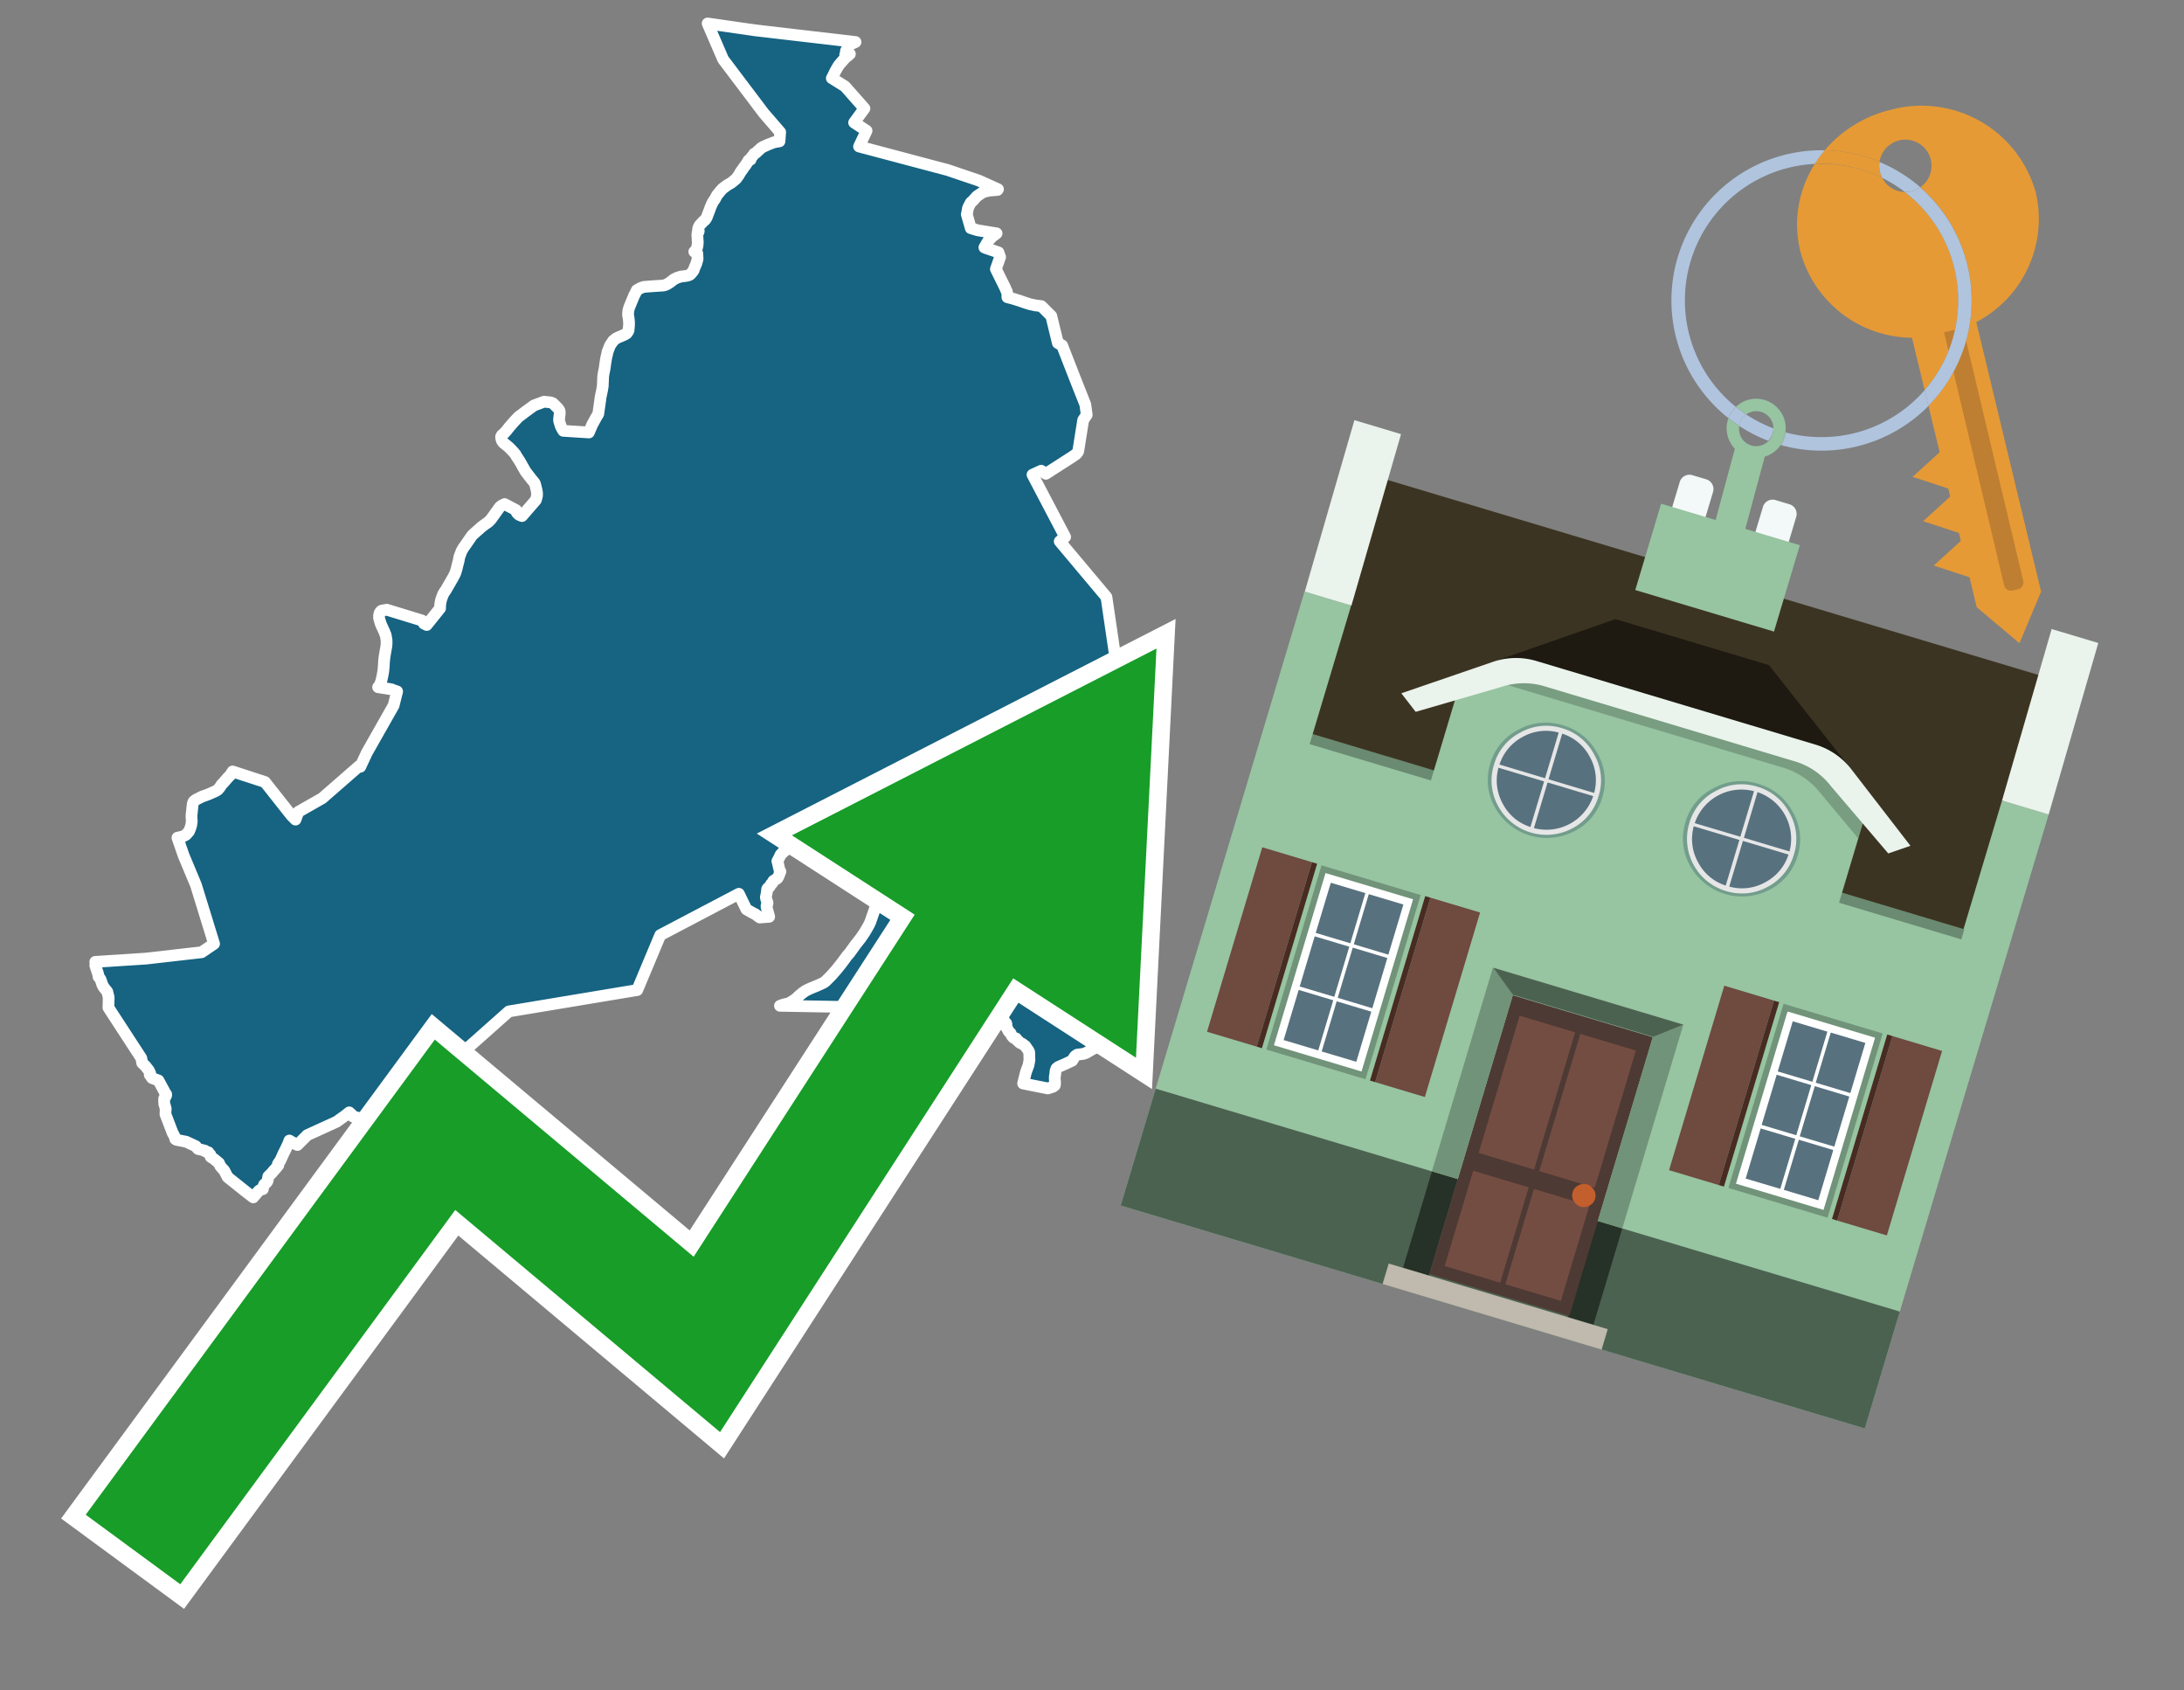 <svg id="Text" xmlns="http://www.w3.org/2000/svg" width="93.05" height="72" viewBox="0 0 93.05 72"><rect x="0" y="0" width="93.05" height="72" fill="#808080" stroke="none"/><polygon points="6.22,40.83 8.59,40.56 9.12,40.2 8.35,37.7 7.82,36.43 7.56,35.68 7.79,35.63 7.84,35.6 7.92,35.56 7.96,35.52 7.99,35.48 8.03,35.44 8.06,35.4 8.07,35.37 8.11,35.27 8.13,35.21 8.15,35.13 8.16,35.06 8.17,34.99 8.16,34.82 8.16,34.71 8.17,34.63 8.21,34.25 8.23,34.21 8.23,34.18 8.26,34.13 8.31,34.09 8.35,34.06 8.41,34.03 8.61,33.93 8.78,33.87 8.91,33.82 9.09,33.74 9.16,33.71 9.23,33.67 9.29,33.63 9.31,33.6 9.35,33.56 9.43,33.44 9.45,33.41 9.48,33.38 9.51,33.35 9.58,33.27 9.71,33.12 9.76,33.07 9.82,33.01 9.84,32.97 9.91,32.86 11.29,33.31 12.42,34.74 12.59,34.91 12.71,34.58 13.73,34 15.3,32.63 15.35,32.66 15.63,32.06 16.77,30.05 16.92,29.45 16.77,29.4 16.68,29.36 16.11,29.27 16.16,29.21 16.18,29.17 16.21,29.1 16.23,29.06 16.24,29.03 16.25,28.98 16.27,28.9 16.29,28.81 16.31,28.7 16.33,28.59 16.35,28.39 16.36,28.21 16.37,28.08 16.39,27.93 16.46,27.53 16.47,27.43 16.47,27.34 16.47,27.27 16.45,27.15 16.43,27.04 16.4,26.98 16.39,26.94 16.23,26.59 16.21,26.53 16.2,26.5 16.16,26.36 16.15,26.32 16.15,26.27 16.15,26.23 16.15,26.2 16.16,26.17 16.17,26.13 16.18,26.1 16.2,26.07 16.22,26.04 16.26,26.01 16.48,25.97 17.98,26.43 18.06,26.56 18.18,26.62 18.75,25.91 18.75,25.82 18.75,25.77 18.76,25.73 18.77,25.66 18.79,25.56 18.82,25.47 18.85,25.39 18.88,25.31 18.93,25.23 18.95,25.19 18.98,25.16 19.32,24.57 19.35,24.51 19.39,24.43 19.41,24.38 19.43,24.31 19.46,24.21 19.49,24.08 19.54,23.89 19.57,23.73 19.59,23.67 19.64,23.54 19.66,23.48 19.69,23.43 19.74,23.34 19.82,23.23 20.09,22.84 20.13,22.79 20.16,22.76 20.33,22.61 20.52,22.44 20.71,22.3 20.77,22.26 20.81,22.23 20.85,22.19 20.91,22.13 20.99,22.02 21.24,21.67 21.27,21.63 21.3,21.59 21.34,21.56 21.38,21.53 21.44,21.5 21.5,21.47 21.99,21.73 21.99,21.76 22.01,21.82 22.03,21.85 22.06,21.88 22.1,21.92 22.16,21.95 22.24,21.98 22.83,21.3 22.85,21.23 22.87,21.15 22.88,21.11 22.88,21.06 22.88,21 22.88,20.97 22.87,20.94 22.86,20.87 22.81,20.67 22.8,20.63 22.78,20.58 22.76,20.55 22.72,20.5 22.66,20.43 22.52,20.25 22.39,20.08 22.35,20.01 22.3,19.92 22.28,19.89 22.21,19.76 22.14,19.64 21.99,19.41 21.98,19.38 21.91,19.29 21.78,19.15 21.71,19.08 21.67,19.04 21.51,18.91 21.47,18.88 21.44,18.85 21.41,18.81 21.38,18.76 21.36,18.69 21.35,18.63 21.35,18.6 21.38,18.54 21.45,18.48 21.48,18.45 21.6,18.32 21.62,18.29 21.7,18.19 21.9,17.96 22.04,17.81 22.11,17.74 22.17,17.7 22.38,17.54 22.75,17.27 23.18,17.11 23.46,17.14 23.56,17.18 23.77,17.39 23.8,17.43 23.84,17.5 23.85,17.59 23.82,17.85 23.82,17.92 23.84,17.99 23.86,18.05 23.89,18.15 23.94,18.25 24,18.35 25.09,18.42 25.23,18.09 25.4,17.78 25.49,17.63 25.58,16.99 25.58,16.96 25.63,16.72 25.65,16.63 25.68,16.45 25.7,16.01 25.73,15.84 25.76,15.7 25.79,15.48 25.8,15.42 25.81,15.34 25.82,15.3 25.83,15.23 25.87,15.07 25.88,15 25.98,14.74 26.02,14.67 26.04,14.64 26.09,14.57 26.12,14.52 26.16,14.49 26.19,14.46 26.23,14.43 26.28,14.4 26.34,14.37 26.44,14.33 26.53,14.29 26.6,14.26 26.65,14.23 26.7,14.2 26.72,14.17 26.75,14.13 26.77,14.1 26.78,14.06 26.8,13.85 26.8,13.73 26.79,13.61 26.78,13.53 26.76,13.43 26.76,13.4 26.76,13.37 26.76,13.32 26.77,13.27 26.77,13.23 26.78,13.19 26.8,13.13 26.81,13.09 27.02,12.58 27.08,12.47 27.13,12.36 27.31,12.26 27.43,12.22 27.82,12.19 28.28,12.16 28.37,12.13 28.43,12.1 28.53,12.04 28.71,11.9 28.85,11.83 29.01,11.78 29.25,11.75 29.36,11.72 29.41,11.69 29.48,11.61 29.52,11.56 29.55,11.52 29.58,11.43 29.64,11.29 29.68,11.19 29.69,11.14 29.71,11.08 29.72,11.03 29.72,11 29.71,10.8 29.58,10.72 29.65,10.66 29.68,10.62 29.72,10.45 29.73,10.3 29.72,10.22 29.72,10.14 29.71,10.03 29.72,9.91 29.76,9.88 29.77,9.84 29.74,9.77 29.76,9.69 29.8,9.61 29.85,9.55 29.91,9.49 29.96,9.43 30.04,9.37 30.08,9.31 30.11,9.26 30.22,8.97 30.24,8.92 30.27,8.83 30.31,8.74 30.32,8.71 30.39,8.58 30.46,8.48 30.54,8.33 30.58,8.27 30.61,8.24 30.68,8.15 30.79,8.03 30.98,7.89 31.03,7.86 31.15,7.79 31.24,7.72 31.31,7.66 31.36,7.62 31.44,7.51 31.47,7.47 31.57,7.3 31.64,7.21 31.69,7.13 31.77,7.03 31.82,6.95 31.86,6.89 31.89,6.83 31.98,6.8 31.97,6.77 32.01,6.71 32.07,6.64 32.11,6.59 32.13,6.55 32.21,6.51 32.28,6.44 32.36,6.37 32.41,6.32 32.48,6.27 32.61,6.21 32.72,6.16 32.85,6.11 32.98,6.06 33.21,6.02 33.24,5.63 32.54,4.82 30.81,2.53 30.15,1 32.16,1.29 36.45,1.79 36.21,1.9 36.18,1.95 36.1,2.07 36.06,2.13 36.04,2.18 36.1,2.21 36.05,2.27 36.01,2.33 36.21,2.3 36.11,2.39 36.05,2.43 35.98,2.5 35.83,2.67 35.78,2.73 35.73,2.79 35.67,2.89 35.58,3.05 35.47,3.28 35.44,3.33 36,3.68 36.83,4.62 36.39,5.22 36.92,5.57 36.6,6.24 40.37,7.24 41.7,7.69 42.52,8.06 42.5,8.09 42.13,8.12 41.9,8.18 41.84,8.21 41.62,8.36 41.45,8.55 41.36,8.63 41.27,8.8 41.24,8.87 41.21,9.05 41.19,9.13 41.36,9.72 41.66,9.81 42.46,9.94 42.26,10.09 42.18,10.18 42.1,10.27 42.05,10.35 41.94,10.54 42.01,10.57 42.54,10.75 42.61,10.95 42.43,11.46 42.84,12.29 42.85,12.33 42.89,12.4 42.9,12.43 42.92,12.54 42.92,12.66 43.15,12.72 43.31,12.77 43.41,12.8 43.64,12.88 43.76,12.92 43.89,12.96 44.13,13.01 44.37,13.04 44.79,13.46 45.07,14.61 45.25,14.71 45.82,16.17 46.24,17.23 46.3,17.67 46.15,17.89 45.94,19.21 45.93,19.24 45.87,19.32 45.84,19.35 45.65,19.48 45.54,19.55 44.56,20.18 44.46,20.11 44.36,20.05 43.99,20.22 45.38,22.87 45.25,22.97 45.15,23.06 47.14,25.43 47.6,28.56 46.95,31.05 47.32,34.37 47.05,38.61 48.15,44.05 48.05,44.13 47.24,44.78 47.14,44.52 46.99,44.58 46.72,44.63 46.6,44.66 46.51,44.71 46.27,44.85 46.15,44.89 45.9,44.92 45.85,44.95 45.8,44.99 45.77,45.03 45.68,45.18 45.59,45.22 45.4,45.31 45.33,45.34 45.08,45.45 45.01,45.51 45,45.54 44.97,45.62 44.96,45.75 44.94,45.86 44.94,45.98 44.95,46.07 44.95,46.18 44.94,46.23 44.9,46.26 44.86,46.29 44.77,46.32 44.64,46.36 43.59,46.15 43.6,46.11 43.71,45.67 43.82,45.37 43.86,45.15 43.85,44.82 43.82,44.75 43.68,44.55 43.59,44.49 43.56,44.46 43.48,44.43 43.43,44.4 43.41,44.37 43.39,44.34 43.33,44.31 43.3,44.27 43.29,44.23 43.18,44.2 43.15,44.17 43.09,44.09 43.06,44.01 43.03,43.98 42.98,43.94 42.96,43.9 42.94,43.87 42.93,43.84 42.92,43.81 42.9,43.78 42.87,43.75 42.86,43.72 42.86,43.67 42.88,43.63 42.87,43.59 42.83,43.55 42.8,43.5 42.78,43.47 42.71,43.41 42.69,43.36 42.65,43.31 42.64,43.26 42.6,43.22 42.52,43.13 40.23,43.19 40.06,43.05 40,43.01 39.8,42.88 39.3,42.95 33.23,42.84 33.37,42.79 33.58,42.74 33.65,42.71 33.75,42.65 33.9,42.55 34.06,42.4 34.18,42.3 34.32,42.2 34.53,42.1 34.8,41.99 35,41.9 35.12,41.84 35.19,41.78 35.42,41.55 35.64,41.3 35.84,41.05 35.96,40.89 36.09,40.71 36.19,40.6 36.45,40.24 36.52,40.15 36.67,39.96 36.84,39.71 36.94,39.54 36.98,39.47 37.03,39.38 37.08,39.27 37.24,38.81 37.43,38.25 37.76,37.48 37.82,37.38 37.89,37.2 37.96,37.03 38.01,36.9 38.02,36.85 38.08,36.63 38.14,36.24 38.11,36.09 38.12,36.05 38.12,35.97 38.32,34.95 38.34,34.79 37.78,34.88 37.21,35.16 36.18,35.75 35.81,35.88 35.68,35.79 33.79,35.82 33.74,35.92 33.57,36.14 33.4,36.27 33.35,36.3 33.33,36.34 33.26,36.4 33.2,36.53 33.12,36.68 33.14,36.75 33.21,37.06 33.25,37.12 33.18,37.3 33.16,37.35 33.11,37.42 32.95,37.52 32.91,37.59 32.9,37.62 32.85,37.66 32.79,37.77 32.71,37.83 32.69,37.86 32.68,37.89 32.68,37.93 32.67,38.01 32.64,38.17 32.63,38.21 32.64,38.28 32.67,38.37 32.69,38.41 32.7,38.46 32.69,38.52 32.66,38.57 32.66,38.64 32.76,39 32.77,39.05 32.37,39.08 32.18,38.94 32.06,38.88 31.85,38.76 31.8,38.73 31.48,38.07 28.13,39.83 27.15,42.17 21.68,43.08 18.45,45.95 18.21,45.81 18.2,46.39 18.13,46.57 18.01,46.92 17.89,47.29 17.71,47.82 17.7,47.85 17.59,48.18 17.57,48.23 17.23,48.14 17.1,48.11 17,48.08 16.86,48.05 16.68,48 16.56,47.96 16.47,47.93 16.37,47.9 15.74,47.73 15.5,47.67 15.31,47.63 15.22,47.6 15.04,47.56 15,47.49 14.88,47.38 14.69,47.53 14.34,47.78 13.09,48.35 12.67,48.77 12.52,48.69 12.33,48.58 12.28,48.72 12.16,48.97 12.07,49.15 11.94,49.44 11.9,49.49 11.84,49.58 11.86,49.63 11.81,49.69 11.79,49.72 11.62,49.91 11.6,49.94 11.49,50.05 11.43,50.11 11.42,50.17 11.41,50.25 11.4,50.29 11.39,50.32 11.37,50.35 11.33,50.39 11.28,50.43 11.25,50.46 11.24,50.49 11.23,50.52 11.21,50.58 11.2,50.65 11.09,50.68 11.04,50.71 11.01,50.74 10.94,50.82 10.89,50.88 10.82,50.96 10.79,51 10.49,50.77 9.7,50.14 9.55,49.85 9.48,49.78 9.38,49.66 9.33,49.54 9.11,49.36 9.03,49.31 8.98,49.28 8.97,49.25 8.97,49.21 8.96,49.18 8.88,49.12 8.88,49.08 8.75,49.04 8.73,49.01 8.44,48.94 8.41,48.91 8.34,48.82 7.93,48.63 7.52,48.55 7.47,48.52 7.47,48.47 7.42,48.38 7.39,48.31 7.36,48.27 7.05,47.46 7.05,47.41 7.06,47.21 7.04,47.17 7.03,47.1 7,47.03 6.99,46.82 7,46.78 7.05,46.72 7.08,46.65 7.08,46.61 7.01,46.51 7,46.48 6.75,46.02 6.48,45.92 6.46,45.89 6.38,45.78 6.4,45.72 6.34,45.59 6.25,45.48 6.21,45.42 6.06,45.28 6.02,45.07 4.62,42.92 4.63,42.48 4.57,42.24 4.41,42.04 4.36,41.94 4.29,41.73 4.24,41.65 4.2,41.61 4.18,41.49 4.16,41.42 4.09,41.22 4.08,41.18 4.06,41.12 4.08,41.02 4.06,40.97 " fill="#166382" stroke="#fff" stroke-linejoin="round" stroke-width="0.5"/><polygon points="49.272 27.624 33.741 35.58 38.97 38.959 29.553 53.529 18.525 44.281 3.652 64.518 7.681 67.479 19.396 51.538 30.678 60.999 43.169 41.673 48.398 45.053 49.272 27.624" fill="none" stroke="#fff" stroke-miterlimit="10" stroke-width="1.5"/><polygon points="49.272 27.624 33.741 35.58 38.97 38.959 29.553 53.529 18.525 44.281 3.652 64.518 7.681 67.479 19.396 51.538 30.678 60.999 43.169 41.673 48.398 45.053 49.272 27.624" fill="#179d28"/><path d="M80.19,7.577a1.16,1.16,0,0,1-.094-.251,1.114,1.114,0,0,1-.018-.429A6.367,6.367,0,0,0,77.743,6.4a5.269,5.269,0,0,0-.423.577c.1,0,.192-.007.288-.007A5.794,5.794,0,0,1,80.19,7.577Z" fill="#e69a35"/><path d="M77.608,6.4A6.394,6.394,0,0,0,73.64,17.81a1.26,1.26,0,0,1,.317-.48A5.821,5.821,0,0,1,77.32,6.981a5.269,5.269,0,0,1,.423-.577Z" fill="#b0c4de"/><path d="M84.2,13.72a4.962,4.962,0,0,0,2.545-5.48,5.047,5.047,0,0,0-6.179-3.566A5.322,5.322,0,0,0,77.743,6.4a6.367,6.367,0,0,1,2.335.493,1.114,1.114,0,1,1,1.736,1.084,6.392,6.392,0,0,1,.347,9.3l.479,1.985-.438.4-.716.648.92.3.6.2.082.341-.438.4-.716.648.92.3.605.2.082.341-.438.4-.716.649.92.3.605.2.307,1.274,1.821,1.534.921-2.2Z" fill="#e69a35"/><path d="M81.154,8.179a1.115,1.115,0,0,1-.964-.6,5.794,5.794,0,0,0-2.582-.6c-.1,0-.192,0-.288.007a4.783,4.783,0,0,0-.625,3.685,4.962,4.962,0,0,0,4.765,3.715L82,16.617a5.82,5.82,0,0,0-.846-8.438Z" fill="#e69a35"/><path d="M74.1,18.142a6.386,6.386,0,0,0,1.232.63.73.73,0,0,0,.224-.527h0a5.783,5.783,0,0,1-1.159-.593A.733.733,0,0,0,74.1,18.142Z" fill="#b0c4de"/><path d="M74.4,17.652q-.228-.152-.44-.322a1.26,1.26,0,0,0-.317.48c.148.117.3.228.46.332A.733.733,0,0,1,74.4,17.652Z" fill="#b0c4de"/><path d="M74.824,16.984a1.257,1.257,0,0,0-.867.346c.141.114.288.222.44.322a.731.731,0,0,1,1.159.593h0a.732.732,0,1,1-1.463,0,.7.7,0,0,1,.007-.1c-.158-.1-.312-.215-.46-.332a1.258,1.258,0,0,0,.273,1.3l-.979,3.635,1.275.341.98-3.639a1.266,1.266,0,0,0,.681-.5,1.249,1.249,0,0,0,.2-.538,1.328,1.328,0,0,0,.012-.168A1.262,1.262,0,0,0,74.824,16.984Z" fill="#97c4a1"/><path d="M85.974,25.1l-.226.053a.3.3,0,0,1-.362-.223l-2.56-10.777.81-.193L86.2,24.736A.3.3,0,0,1,85.974,25.1Z" fill="#bf7f32"/><path d="M80.1,7.326a1.16,1.16,0,0,0,.094.251,5.833,5.833,0,0,1,.964.6,1.137,1.137,0,0,0,.287-.031,1.108,1.108,0,0,0,.373-.167A6.371,6.371,0,0,0,80.078,6.9,1.114,1.114,0,0,0,80.1,7.326Z" fill="#b0c4de"/><path d="M77.608,18.618a5.836,5.836,0,0,1-1.534-.2,1.24,1.24,0,0,1-.2.537,6.4,6.4,0,0,0,6.291-1.666L82,16.617A5.807,5.807,0,0,1,77.608,18.618Z" fill="#b0c4de"/><path d="M81.814,7.981a1.108,1.108,0,0,1-.373.167,1.137,1.137,0,0,1-.287.031A5.82,5.82,0,0,1,82,16.617l.161.667a6.392,6.392,0,0,0-.347-9.3Z" fill="#b0c4de"/><polygon points="83.79 39.753 55.78 31.364 58.988 20.404 86.964 28.783 83.79 39.753 83.79 39.753" fill="#3c3422" fill-rule="evenodd"/><polygon points="81.705 53.32 87.284 34.692 85.297 34.097 83.656 39.575 55.926 31.269 57.567 25.791 55.579 25.196 47.746 51.348 79.451 60.844 81.705 53.32" fill="#97c4a1" fill-rule="evenodd"/><rect x="69.522" y="21.148" width="0.444" height="28.983" transform="translate(15.592 92.226) rotate(-73.326)" opacity="0.3"/><polygon points="87.284 34.692 85.297 34.097 87.411 26.793 89.398 27.388 87.284 34.692 87.284 34.692" fill="#eaf3ec" fill-rule="evenodd"/><polygon points="57.578 25.794 55.591 25.199 57.705 17.896 59.692 18.491 57.578 25.794 57.578 25.794" fill="#eaf3ec" fill-rule="evenodd"/><polygon points="79.451 60.844 80.943 55.865 49.238 46.369 47.747 51.348 79.451 60.844 79.451 60.844" fill="#4c6251" fill-rule="evenodd"/><path d="M71.566,20.528l-.522,1.743,1.418.425.523-1.744a.432.432,0,0,0-.289-.536l-.593-.177A.431.431,0,0,0,71.566,20.528Z" fill="#f3f9f8" fill-rule="evenodd"/><path d="M75.111,21.589l-.522,1.743,1.418.425.522-1.743a.43.43,0,0,0-.289-.536l-.593-.178A.43.43,0,0,0,75.111,21.589Z" fill="#f3f9f8" fill-rule="evenodd"/><polygon points="75.368 28.329 68.829 26.37 63.807 28.121 78.733 32.591 75.368 28.329" fill="#1e1a11"/><polygon points="78.248 32.422 64.442 28.287 62.236 28.998 60.064 36.247 77.453 41.455 79.651 34.116 78.248 32.422" fill="#97c4a1"/><path d="M77.74,32.516S65.088,28.725,65,28.7l-.938.43,11.892,3.562a3.175,3.175,0,0,1,1.532,1l1.685,2.02.327-1.09Z" fill-rule="evenodd" opacity="0.2"/><path d="M77.35,31.716,65.458,28.154a3.041,3.041,0,0,0-1.854.037l-3.9,1.339.611.79,3.626-1.054a3.045,3.045,0,0,1,1.855-.037l10.673,3.2A3.028,3.028,0,0,1,78,33.477l2.45,2.874.945-.325-2.518-3.26A3.036,3.036,0,0,0,77.35,31.716Z" fill="#eaf3ec"/><polygon points="76.683 23.223 70.773 21.453 69.671 25.132 75.581 26.902 76.683 23.223 76.683 23.223" fill="#97c4a1" fill-rule="evenodd"/><g id="Symbol_9_0_Layer2_0_MEMBER_8_MEMBER_21_MEMBER_0_FILL" data-name="Symbol 9 0 Layer2 0 MEMBER 8 MEMBER 21 MEMBER 0 FILL"><path d="M66.584,30.892a2.39,2.39,0,0,0-1.891.189,2.317,2.317,0,0,0-1.2,1.448A2.345,2.345,0,0,0,63.7,34.4a2.528,2.528,0,0,0,3.367,1.008,2.339,2.339,0,0,0,1.2-1.447,2.313,2.313,0,0,0-.208-1.87A2.394,2.394,0,0,0,66.584,30.892Z" fill="#729d8c"/></g><g id="Symbol_9_0_Layer2_0_MEMBER_8_MEMBER_21_MEMBER_1_FILL" data-name="Symbol 9 0 Layer2 0 MEMBER 8 MEMBER 21 MEMBER 1 FILL"><path d="M66.547,31.016a2.241,2.241,0,0,0-1.769.185,2.213,2.213,0,0,0-1.127,1.376,2.239,2.239,0,0,0,.185,1.768,2.341,2.341,0,0,0,3.145.942,2.234,2.234,0,0,0,1.126-1.376,2.207,2.207,0,0,0-.185-1.768A2.237,2.237,0,0,0,66.547,31.016Z" fill="#e6e6e6"/></g><g id="Symbol_9_0_Layer2_0_MEMBER_8_MEMBER_21_MEMBER_2_MEMBER_0_FILL" data-name="Symbol 9 0 Layer2 0 MEMBER 8 MEMBER 21 MEMBER 2 MEMBER 0 FILL"><path d="M65.787,33.284,63.843,32.7a2.036,2.036,0,0,0,.186,1.539,2.015,2.015,0,0,0,1.175.986Z" fill="#58717f"/></g><g id="Symbol_9_0_Layer2_0_MEMBER_8_MEMBER_21_MEMBER_2_MEMBER_1_FILL" data-name="Symbol 9 0 Layer2 0 MEMBER 8 MEMBER 21 MEMBER 2 MEMBER 1 FILL"><path d="M65.827,33.148l.582-1.944a2.01,2.01,0,0,0-1.523.178,2.037,2.037,0,0,0-1,1.183Z" fill="#58717f"/></g><g id="Symbol_9_0_Layer2_0_MEMBER_8_MEMBER_21_MEMBER_2_MEMBER_2_FILL" data-name="Symbol 9 0 Layer2 0 MEMBER 8 MEMBER 21 MEMBER 2 MEMBER 2 FILL"><path d="M67.878,33.91l-1.943-.582-.582,1.944a2.1,2.1,0,0,0,2.525-1.362Z" fill="#58717f"/></g><g id="Symbol_9_0_Layer2_0_MEMBER_8_MEMBER_21_MEMBER_2_MEMBER_3_FILL" data-name="Symbol 9 0 Layer2 0 MEMBER 8 MEMBER 21 MEMBER 2 MEMBER 3 FILL"><path d="M66.558,31.249l-.582,1.943,1.943.582a2.031,2.031,0,0,0-.186-1.539A2.009,2.009,0,0,0,66.558,31.249Z" fill="#58717f"/></g><g id="Symbol_9_0_Layer2_0_MEMBER_8_MEMBER_21_MEMBER_0_FILL-2" data-name="Symbol 9 0 Layer2 0 MEMBER 8 MEMBER 21 MEMBER 0 FILL"><path d="M74.9,33.384a2.4,2.4,0,0,0-1.891.189,2.316,2.316,0,0,0-1.2,1.448,2.341,2.341,0,0,0,.209,1.87A2.527,2.527,0,0,0,75.387,37.9a2.345,2.345,0,0,0,1.2-1.447,2.314,2.314,0,0,0-.209-1.87A2.389,2.389,0,0,0,74.9,33.384Z" fill="#729d8c"/></g><g id="Symbol_9_0_Layer2_0_MEMBER_8_MEMBER_21_MEMBER_1_FILL-2" data-name="Symbol 9 0 Layer2 0 MEMBER 8 MEMBER 21 MEMBER 1 FILL"><path d="M74.867,33.508a2.239,2.239,0,0,0-1.768.185,2.21,2.21,0,0,0-1.127,1.376,2.316,2.316,0,0,0,1.564,2.883,2.261,2.261,0,0,0,1.765-.173A2.237,2.237,0,0,0,76.428,36.4a2.209,2.209,0,0,0-.185-1.769A2.239,2.239,0,0,0,74.867,33.508Z" fill="#e6e6e6"/></g><g id="Symbol_9_0_Layer2_0_MEMBER_8_MEMBER_21_MEMBER_2_MEMBER_0_FILL-2" data-name="Symbol 9 0 Layer2 0 MEMBER 8 MEMBER 21 MEMBER 2 MEMBER 0 FILL"><path d="M74.107,35.776l-1.943-.582a2.031,2.031,0,0,0,.186,1.539,2.009,2.009,0,0,0,1.175.986Z" fill="#58717f"/></g><g id="Symbol_9_0_Layer2_0_MEMBER_8_MEMBER_21_MEMBER_2_MEMBER_1_FILL-2" data-name="Symbol 9 0 Layer2 0 MEMBER 8 MEMBER 21 MEMBER 2 MEMBER 1 FILL"><path d="M74.148,35.64,74.73,33.7a2.1,2.1,0,0,0-2.525,1.362Z" fill="#58717f"/></g><g id="Symbol_9_0_Layer2_0_MEMBER_8_MEMBER_21_MEMBER_2_MEMBER_2_FILL-2" data-name="Symbol 9 0 Layer2 0 MEMBER 8 MEMBER 21 MEMBER 2 MEMBER 2 FILL"><path d="M76.2,36.4l-1.943-.582-.582,1.944a2.015,2.015,0,0,0,1.523-.178A2.036,2.036,0,0,0,76.2,36.4Z" fill="#58717f"/></g><g id="Symbol_9_0_Layer2_0_MEMBER_8_MEMBER_21_MEMBER_2_MEMBER_3_FILL-2" data-name="Symbol 9 0 Layer2 0 MEMBER 8 MEMBER 21 MEMBER 2 MEMBER 3 FILL"><path d="M74.879,33.741,74.3,35.684l1.943.582a2.1,2.1,0,0,0-1.361-2.525Z" fill="#58717f"/></g><polygon points="51.426 43.946 53.542 44.58 55.896 36.723 53.78 36.089 51.426 43.946 51.426 43.946" fill="#6e4a3f" fill-rule="evenodd"/><polygon points="53.542 44.58 53.764 44.647 56.117 36.789 55.896 36.723 53.542 44.58 53.542 44.58" fill="#482b22" fill-rule="evenodd"/><polygon points="60.706 46.726 58.59 46.092 60.943 38.235 63.059 38.868 60.706 46.726 60.706 46.726" fill="#6e4a3f" fill-rule="evenodd"/><polygon points="58.59 46.092 58.368 46.026 60.722 38.168 60.943 38.235 58.59 46.092 58.59 46.092" fill="#482b22" fill-rule="evenodd"/><rect x="53.146" y="39.209" width="8.19" height="4.408" transform="translate(1.145 84.365) rotate(-73.326)" fill="#719379"/><polygon points="60.205 38.304 56.474 37.187 54.277 44.522 58.008 45.639 60.205 38.304 60.205 38.304" fill="#fff" fill-rule="evenodd"/><path d="M59.792,38.527l-.64,2.136-1.474-.442.639-2.135,1.475.441Zm-1.621-.485-.64,2.136-1.474-.442L56.7,37.6l1.474.442Zm-2.158,1.84,1.475.441-.64,2.136-1.474-.441.639-2.136Zm-.683,2.282,1.474.441-.639,2.136L54.69,44.3l.64-2.135Zm.981,2.621.639-2.136,1.475.442-.64,2.135-1.474-.441Zm2.158-1.84L56.994,42.5l.64-2.136,1.474.442-.639,2.136Z" fill="#58717f" fill-rule="evenodd"/><polygon points="80.39 52.621 78.274 51.988 80.628 44.13 82.743 44.764 80.39 52.621 80.39 52.621" fill="#6e4a3f" fill-rule="evenodd"/><polygon points="78.274 51.988 78.053 51.921 80.406 44.064 80.628 44.13 78.274 51.988 78.274 51.988" fill="#482b22" fill-rule="evenodd"/><polygon points="71.111 49.842 73.227 50.476 75.58 42.619 73.464 41.985 71.111 49.842 71.111 49.842" fill="#6e4a3f" fill-rule="evenodd"/><polygon points="73.227 50.476 73.448 50.542 75.802 42.685 75.58 42.619 73.227 50.476 73.227 50.476" fill="#482b22" fill-rule="evenodd"/><rect x="72.83" y="45.105" width="8.19" height="4.408" transform="translate(9.534 107.426) rotate(-73.326)" fill="#719379"/><polygon points="76.159 43.083 79.889 44.2 77.692 51.535 73.962 50.418 76.159 43.083 76.159 43.083" fill="#fff" fill-rule="evenodd"/><path d="M76.381,43.5l1.475.442-.64,2.135-1.475-.441.64-2.136ZM78,43.981l1.474.442-.64,2.136-1.474-.442L78,43.981Zm.791,2.724-.64,2.135L76.679,48.4l.64-2.136,1.474.442Zm-.684,2.282-.639,2.135L76,50.68l.64-2.135,1.474.442Zm-2.26,1.65L74.375,50.2l.639-2.135,1.475.441-.64,2.136Zm-.791-2.724.64-2.135,1.474.441-.639,2.136-1.475-.442Z" fill="#58717f" fill-rule="evenodd"/><polygon points="67.888 56.431 69.118 52.323 68.019 51.994 66.789 56.102 67.888 56.431 67.888 56.431" fill="#263128" fill-rule="evenodd"/><polygon points="60.877 54.331 62.108 50.223 61.007 49.894 59.776 54.002 60.877 54.331 60.877 54.331" fill="#263128" fill-rule="evenodd"/><g id="Symbol_9_0_Layer2_0_MEMBER_8_MEMBER_12_MEMBER_0_FILL" data-name="Symbol 9 0 Layer2 0 MEMBER 8 MEMBER 12 MEMBER 0 FILL"><path d="M70.418,44.178l-5.965-1.786L60.9,54.27l5.964,1.786Z" fill="#4e3a34"/></g><g id="Symbol_9_0_Layer2_0_MEMBER_8_MEMBER_12_MEMBER_1_MEMBER_0_FILL" data-name="Symbol 9 0 Layer2 0 MEMBER 8 MEMBER 12 MEMBER 1 MEMBER 0 FILL"><path d="M65.358,49.815l1.75-5.843-2.363-.708L63,49.107Z" fill="#744d42"/></g><g id="Symbol_9_0_Layer2_0_MEMBER_8_MEMBER_12_MEMBER_1_MEMBER_1_FILL" data-name="Symbol 9 0 Layer2 0 MEMBER 8 MEMBER 12 MEMBER 1 MEMBER 1 FILL"><path d="M67.331,44.039l-1.75,5.842,2.364.708,1.75-5.842Z" fill="#744d42"/></g><g id="Symbol_9_0_Layer2_0_MEMBER_8_MEMBER_12_MEMBER_2_MEMBER_0_FILL" data-name="Symbol 9 0 Layer2 0 MEMBER 8 MEMBER 12 MEMBER 2 MEMBER 0 FILL"><path d="M63.915,54.633l1.215-4.058-2.363-.707-1.215,4.057Z" fill="#744d42"/></g><g id="Symbol_9_0_Layer2_0_MEMBER_8_MEMBER_12_MEMBER_2_MEMBER_1_FILL" data-name="Symbol 9 0 Layer2 0 MEMBER 8 MEMBER 12 MEMBER 2 MEMBER 1 FILL"><path d="M66.5,55.407l1.215-4.057-2.363-.708L64.138,54.7Z" fill="#744d42"/></g><g id="Symbol_9_0_Layer2_0_MEMBER_8_MEMBER_13_FILL" data-name="Symbol 9 0 Layer2 0 MEMBER 8 MEMBER 13 FILL"><path d="M67.959,51.058a.439.439,0,0,0-.045-.367.487.487,0,0,0-.669-.2.445.445,0,0,0-.239.282.457.457,0,0,0,.041.378.481.481,0,0,0,.293.242.459.459,0,0,0,.377-.042A.453.453,0,0,0,67.959,51.058Z" fill="#c35e2d"/></g><g id="Symbol_9_0_Layer2_0_MEMBER_8_MEMBER_14_FILL" data-name="Symbol 9 0 Layer2 0 MEMBER 8 MEMBER 14 FILL"><path d="M64.557,42.047l-.951-.833-2.6,8.68,1.1.329Z" fill="#719379"/></g><g id="Symbol_9_0_Layer2_0_MEMBER_8_MEMBER_15_FILL" data-name="Symbol 9 0 Layer2 0 MEMBER 8 MEMBER 15 FILL"><path d="M71.718,43.643l-1.2.19L68.072,52.01l1.046.313Z" fill="#719379"/></g><g id="Symbol_9_0_Layer2_0_MEMBER_8_MEMBER_16_FILL" data-name="Symbol 9 0 Layer2 0 MEMBER 8 MEMBER 16 FILL"><path d="M63.627,41.22l.836,1.156,5.961,1.786,1.294-.519Z" fill="#4c6251"/></g><polygon points="58.905 54.69 59.166 53.819 68.498 56.614 68.237 57.485 58.905 54.69 58.905 54.69" fill="#c0b9ad" fill-rule="evenodd"/></svg>